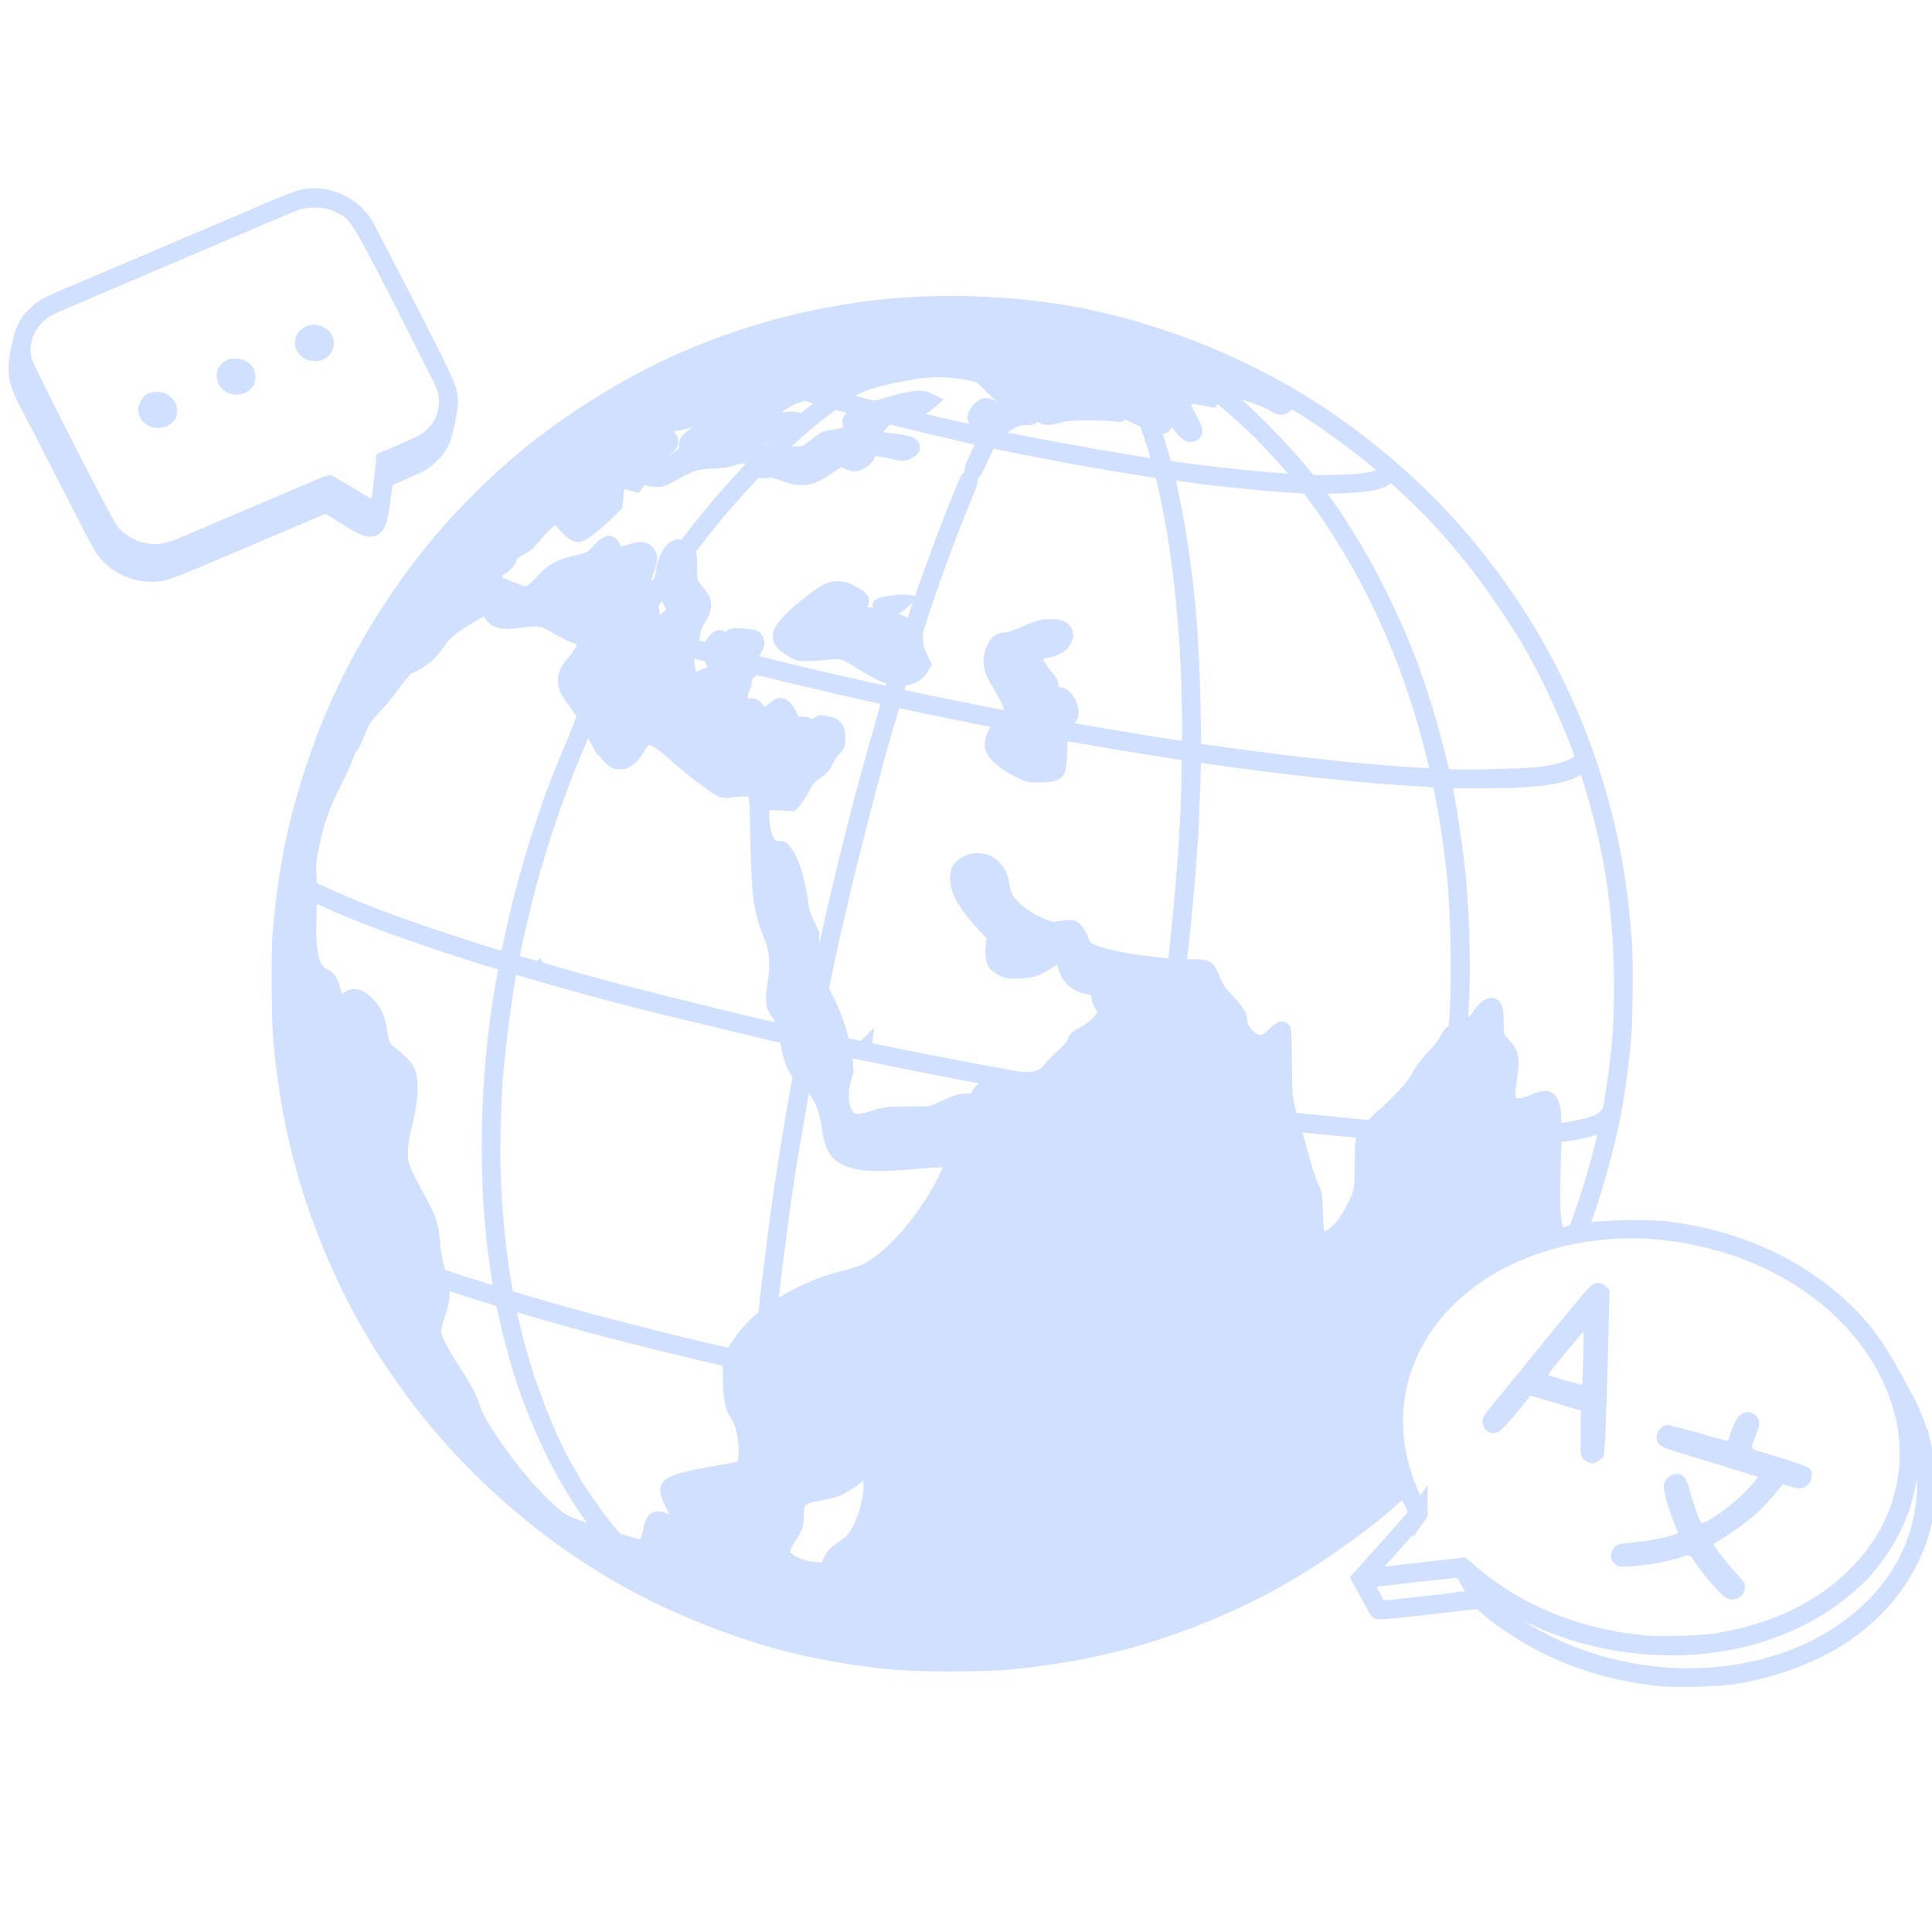 <svg xmlns="http://www.w3.org/2000/svg" width="113" height="112" fill="none" xmlns:v="https://vecta.io/nano"><g clip-path="url(#A)" fill="#d1e0ff"><path d="M17.616 11.603c-.31.082-1.966.748-2.848 1.156l-1.65.701-3.467 1.476-4.275 1.816c-2.734 1.156-2.787 1.184-3.279 1.646-.512.476-.734.946-.936 1.946-.29 1.415-.215 1.912.458 3.204l.862 1.66.943 1.837 1.852 3.606c.7 1.367.869 1.626 1.293 2.007.808.721 1.986 1.027 3.003.789.424-.102 1.468-.524 5.333-2.184l2.834-1.204 1.347-.572 1.111.694c1.778 1.123 1.899 1.055 2.182-1.258l.148-.898a15.73 15.73 0 0 1 .828-.367l1.158-.524c.458-.245.996-.782 1.232-1.231.189-.354.471-1.531.525-2.204.067-.803-.007-.973-2.39-5.633l-2.485-4.796c-.754-1.327-2.323-2.02-3.777-1.667zm1.703.143a4.69 4.69 0 0 1 .781.34c.808.456.895.592 3.373 5.402l2.451 4.857c.593 1.381.088 2.857-1.219 3.578-.168.095-.431.224-.579.286l-.943.401-.687.293-.114 1.095c-.135 1.361-.195 1.585-.424 1.674-.249.095-.377.034-1.569-.714l-1.124-.653c-.04 0-.317.102-.606.231l-7.965 3.388c-.949.395-1.549.476-2.303.327-.741-.143-1.555-.646-1.959-1.211-.411-.565-4.949-9.477-5.07-9.946-.236-.946.094-1.986.848-2.674.404-.367.545-.442 2.579-1.299l5.198-2.218 2.794-1.191 3.232-1.374c.572-.245 1.212-.503 1.414-.572.478-.156 1.394-.17 1.892-.02z" stroke="#d1e0ff"/><path d="M17.831 19.134c-.586.306-.761 1.007-.37 1.517.236.32.532.463.949.469 1.091.02 1.535-1.306.64-1.905-.39-.258-.821-.286-1.219-.082zm-4.545 1.918c-.512.231-.741.782-.539 1.306.424 1.122 2.188.878 2.188-.299 0-.605-.431-1.048-1.064-1.082-.229-.014-.465.014-.586.075zm-4.733 2.027a1.42 1.42 0 0 0-.357.449c-.458.932.599 1.837 1.602 1.374.741-.333.754-1.32.027-1.816-.323-.218-.963-.218-1.273-.007z"/><path d="M54.122 17.834c-6.356.245-12.739 2.109-18.111 5.3-2.06 1.218-3.844 2.47-5.42 3.803-1.838 1.544-3.636 3.361-5.13 5.177-2.343 2.857-4.39 6.204-5.851 9.586-1.138 2.619-2.229 6.238-2.619 8.681l-.101.544c-.094.497-.316 2.245-.417 3.265-.128 1.354-.114 5.429.034 6.905.357 3.646 1.044 6.783 2.188 9.966.842 2.354 2.027 4.878 3.144 6.728l.37.633c0 .068 1.434 2.191 1.973 2.912 4.094 5.517 9.702 10.007 15.809 12.64 4.161 1.796 7.527 2.68 12.012 3.157 1.616.17 5.575.17 7.238 0 4.908-.503 8.861-1.592 13.25-3.646.498-.231 1.023-.497 1.178-.578.155-.088.498-.272.754-.415 2.525-1.381 5.629-3.585 7.352-5.225.316-.299.491-.361.491-.17 0 .034.155.374.337.742l.337.673-.821.939-1.69 1.905-.868.966.485.905.545.966c.061.061 1.023-.027 4.067-.388 2.101-.245 1.879-.245 2.202.055.842.776 2.255 1.714 3.589 2.381 2.02 1 4.215 1.626 6.551 1.871 1.124.116 3.528.041 4.585-.136 2.357-.408 4.572-1.259 6.241-2.388 2.593-1.755 4.303-4.306 4.774-7.109.209-1.238.121-2.885-.209-4.218a14.94 14.94 0 0 0-.801-2.109c-1.643-3.075-2.195-3.912-3.36-5.123-2.747-2.857-6.733-4.694-11.102-5.123A25.68 25.68 0 0 0 92.89 72c-.33.048-.592.082-.592.075a3.9 3.9 0 0 1 .108-.272c.633-1.524 1.616-5.007 1.946-6.898.263-1.517.444-2.898.572-4.422.074-.857.101-4.544.034-5.238a97.97 97.97 0 0 0-.101-1.224c-.815-9.504-5.063-18.47-11.89-25.096-2.06-2-4.43-3.851-6.854-5.34-2.572-1.592-5.649-3-8.591-3.939-1.34-.429-1.98-.605-3.42-.939-2.942-.674-6.625-1-9.978-.871zm1.885 3.803c.35.041.821.122 1.037.184.357.102.465.177.896.639.276.286.599.578.727.646s.236.15.236.177c0 .034-.094.224-.209.429-.229.415-.242.415-.747.163-.209-.109-.283-.116-.424-.048-.182.082-.438.442-.438.619 0 .123.465.422.761.49.215.054.209.034.067.347-.114.231-.128.245-.39.197-.707-.109-5.252-1.184-5.205-1.225a23.18 23.18 0 0 1 .821-.238c.478-.136.869-.286.976-.381l.175-.15-.189-.088c-.263-.122-1.017-.007-2.087.32-.754.224-.848.238-1.158.17-.599-.136-1.919-.517-1.919-.551 0-.02.263-.211.572-.428.66-.456 1.138-.64 2.478-.939 1.811-.401 2.673-.476 4.02-.333zm16.415 1.157c1.057.299 1.737.558 2.114.796.444.279.599.231.694-.204l.034-.184.289.156c1.293.735 2.956 1.905 4.612 3.225.741.599.956.803.956.925 0 .313-.397.517-1.286.66-.539.088-2.882.157-3.158.095-.094-.02-.283-.191-.438-.388-.909-1.184-3.097-3.436-4.181-4.313-.862-.694-1.003-.85-.855-.993.081-.082.263-.048 1.219.225zm-22.683-.177c-.014.014-.242.177-.498.361l-.478.34-.7-.211c-.391-.116-.646-.218-.579-.231.128-.027 2-.265 2.188-.279.054-.007.081.007.067.02zm-1.899.531c.417.122.761.238.761.258s-.269.231-.586.476c-.687.517-1.717 1.381-2.242 1.871a25.42 25.42 0 0 1-.687.64l-.316.293-.209-.218c-.242-.252-.424-.653-.37-.823.054-.163.431-.265.969-.265.579 0 .922-.116 1.246-.422.404-.395.303-.435-.747-.34-.478.048-.916.082-.976.082-.566 0 .956-1.327 1.831-1.599l.438-.136.101-.034c.02 0 .377.095.788.218zm24.104.449c.438.367 1.151 1.014 1.589 1.435 1.037 1.007 2.808 3.007 2.808 3.17 0 .122-3.407-.163-6.161-.51-2.323-.293-2.094-.231-2.188-.605-.101-.395-.498-1.714-.633-2.109a3.43 3.43 0 0 1-.108-.32c0-.02.101.014.222.061.66.279.754.177.276-.293-.438-.435-.458-.497-.263-.707.094-.102.168-.252.168-.333a.58.58 0 0 1 .067-.252c.094-.15.377.156.774.83.666 1.136 1.071 1.551 1.293 1.333.094-.102-.007-.34-.593-1.395l-.162-.279.303-.279c.209-.19.343-.265.438-.245.074.02.343.075.599.116l.465.088.141-.191c.074-.102.141-.184.155-.184.007 0 .37.299.808.667zm-12.402-.082c.209.136.209.204.02.306-.148.082-.875.279-.902.245-.007-.007.061-.177.162-.374.162-.333.189-.361.364-.326a1.25 1.25 0 0 1 .357.15zm-9.359.299c.774.211.774.224.256.435-.68.279-.727.32-.619.605.04.129.061.286.04.347-.067.177-.599.381-1.098.429-.397.034-.491.075-.842.354-.828.646-.767.619-1.4.619-.316 0-.7.027-.848.068-.337.082-.727.088-.694.007.047-.129 2.033-1.905 2.707-2.422l.673-.517.404-.313.444.122c.242.061.68.184.976.265zm16.038.361l.895.422.296.918c.168.503.363 1.122.431 1.374l.135.463h-.168c-.626 0-9.204-1.538-9.783-1.755-.128-.048-.128-.054 0-.34.108-.238.162-.286.316-.286.108 0 .303-.082.444-.177.444-.306.801-.435 1.205-.435.37 0 .384-.007.572-.293.222-.327.303-.34.364-.061.081.408.155.429 1.017.218.451-.109.781-.136 1.737-.129.646 0 1.32.027 1.502.054.175.027.316.034.316.014s-.101-.143-.215-.272c-.269-.286-.249-.279.936.286zm-23.559-.211c-.02.048-.202.17-.411.272-.249.122-.411.259-.485.395-.067.129-.35.361-.767.639-.37.238-.7.497-.741.572-.04.068-.054.238-.034.367.04.231.027.245-.418.572l-.465.333-.673-.02c-.909-.02-1.448-.061-1.488-.095-.047-.048.707-.442 1.232-.64.613-.231.761-.333.761-.537 0-.259-.195-.259-.976 0-.694.231-.909.279-.909.204a7.12 7.12 0 0 1 .694-.905c.148-.129.694-.279 1.427-.395.37-.055 1.145-.252 1.717-.435 1.4-.442 1.582-.483 1.535-.327zm11.493.864l2.693.626c.411.082.768.17.794.197.034.027-.074.32-.229.653-.418.905-.539 1.197-.498 1.238.014.02.148-.225.289-.537l.444-.952.175-.381 1.468.299c2.538.517 5.811 1.102 7.925 1.415.404.061.747.122.768.143.054.055.269.98.512 2.17.559 2.817.956 6.436 1.077 9.796.074 2.17.094 4.225.034 4.313-.047.082-.242.068-1.259-.089-2.013-.306-6.497-1.068-6.659-1.129-.101-.041-.189-.177-.263-.408-.148-.456-.081-.537.289-.347.31.157.687.184.808.061.202-.204-.067-.952-.404-1.143-.162-.088-.202-.088-.411.014l-.236.116-.027-.476c-.02-.428-.047-.49-.269-.721-.31-.327-.727-1.02-.727-1.211 0-.231.222-.381.707-.483.545-.116.788-.238.97-.497.337-.476.074-.789-.667-.782-.498.007-.7.061-1.67.476-.384.163-.808.299-.936.299-.316 0-.471.095-.626.401-.323.646-.263 1.225.215 1.959.404.626.72 1.272.767 1.592.047.272-.168.605-.384.605-.135 0-1.764-.313-4.033-.782-2.195-.449-2.491-.524-2.491-.612 0-.041.074-.286.155-.551l.162-.469.296-.034c.384-.048.727-.252.895-.538l.128-.224-.209-.422c-.148-.306-.215-.544-.242-.932-.034-.51-.027-.537.492-2.075a100.88 100.88 0 0 1 2.451-6.572c.168-.395.283-.742.263-.762-.047-.048-.061-.007-.734 1.653-.64 1.592-1.555 4.075-2.148 5.837l-.465 1.374-.222-.17c-.64-.497-1.953-.85-2.633-.714-.215.041-.438.061-.498.041-.054-.027-.135-.17-.182-.327-.04-.157-.088-.32-.108-.361-.02-.048.094-.095.31-.123.471-.061.431-.197-.168-.524-.774-.429-1.239-.354-2.154.347-1.32 1.007-1.986 1.708-1.986 2.089 0 .265.101.395.559.694.404.265.451.279.949.279a11.92 11.92 0 0 0 1.145-.075c.801-.102 1.077-.034 1.811.429 1.104.701 1.515.905 2.249 1.109.054.02.034.17-.074.503-.081.265-.168.497-.189.517-.061.061-3.71-.762-6.962-1.565-1.555-.388-1.575-.401-1.192-1.02.202-.327.229-.422.182-.572-.061-.17-.094-.177-.666-.224-.33-.027-.626-.027-.66-.007s-.101.143-.155.265c-.114.286-.168.286-.384.027-.094-.116-.202-.204-.236-.204-.108 0-.357.32-.444.558l-.074.238-.64-.163c-.35-.089-.646-.17-.66-.191-.014-.014.013-.089.054-.17.047-.082.108-.347.141-.585.047-.32.135-.551.343-.891.364-.592.384-.898.087-1.272-.626-.803-.606-.748-.606-1.606 0-.483-.034-.837-.081-.925-.074-.129-.014-.231.599-1.021.855-1.102 1.676-2.068 2.707-3.177.761-.816.808-.857.922-.755.094.088.202.102.444.068.263-.034.438 0 .909.163 1.172.415 1.575.354 2.66-.401.33-.224.653-.415.714-.415.054 0 .242.061.417.136.411.177.492.17.828-.048.33-.218.37-.408.101-.469-.599-.143-.492-.299.215-.299.263 0 .828.082 1.279.177.761.17.821.177 1.064.075.135-.061.249-.157.249-.211 0-.143-.33-.231-1.3-.34-.478-.048-.895-.122-.936-.163-.249-.252.666-1.456 1.017-1.34.061.02.99.245 2.06.503zM43.84 26.678c.182.095.377.333.384.456 0 .054-.364.483-.801.952-.922.993-1.865 2.102-2.734 3.225l-.606.782-.256-.034a.43.43 0 0 0-.451.156c-.256.245-.464.755-.525 1.279-.047.367-.114.51-.478 1.061-.303.456-.444.612-.478.544-.027-.054-.108-.361-.175-.68l-.114-.585.188-.599c.168-.544.182-.619.094-.776-.161-.293-.404-.327-.922-.15-.269.095-.559.15-.72.129-.242-.021-.283-.048-.397-.313-.081-.177-.175-.286-.249-.286-.067 0-.31.197-.539.435-.471.49-.505.51-1.407.721-.902.218-1.32.442-1.831 1.021-.397.456-.875.816-1.077.816-.141 0-1.905-.714-1.885-.769a3.14 3.14 0 0 0 .013-.354c0-.279.02-.313.323-.517.364-.252.545-.456.552-.619 0-.143.33-.422.741-.633.209-.109.444-.32.66-.592.417-.531.929-1.02 1.232-1.177l.229-.122.202.265c.33.435.761.837.936.884.135.034.283-.048.761-.422.323-.259.774-.653 1.003-.878l.411-.408.04-.497c.027-.272.094-.605.148-.742.108-.265.094-.259.727-.082l.323.088.168-.218c.182-.231.343-.272.586-.143.074.048.296.082.485.082.276 0 .438-.061.889-.313 1.178-.66 1.3-.694 2.545-.769.471-.027.848-.088 1.044-.17.35-.143.747-.163.963-.054zm38.755 2.048c2.37 2.225 4.484 4.857 6.517 8.102 1.104 1.769 2.303 4.232 3.225 6.633.283.742.29.776.195.973-.215.408-1.03.721-2.39.912-.922.129-5.252.218-5.615.116-.189-.054-.202-.088-.512-1.34-.882-3.578-1.959-6.504-3.528-9.592-1.071-2.102-2.148-3.871-3.333-5.476l-.478-.646 1.427-.041c2.053-.061 2.814-.225 3.063-.66l.115-.197.236.211c.128.116.613.572 1.077 1.007zm-13.459-1.068c1.892.272 4.491.537 6.713.68l.694.048.451.626c.754 1.041.821 1.143 1.252 1.81 2.626 4.075 4.525 8.565 5.73 13.558l.242 1.041c0 .082-2.673-.095-5.353-.347-2.383-.231-5.723-.639-8.591-1.061l-.512-.075-.04-2.456c-.067-3.769-.283-6.585-.761-9.674-.222-1.483-.626-3.538-.808-4.136-.047-.143.04-.15.983-.014zm-30.231 6.606c0 .156.418 1.034.7 1.483.182.286.242.456.229.605-.034.327-.222.327-.303 0-.114-.49-.525-.286-.619.306-.054.374-.222.626-.404.626-.061 0-.215-.034-.35-.068l-.249-.068.141-.388c.135-.367.135-.401.034-.898l-.108-.517.411-.626c.377-.585.518-.708.518-.456zm-9.204.299c.431.17.788.327.788.354 0 .095-.566.054-.768-.048-.249-.136-.33-.129-.646.034l-.269.136v-.415c0-.224.027-.401.061-.388.027.007.404.156.835.326zm-.963 1.014c0 .558.458.789 1.32.68 1.165-.157 1.528-.157 1.912.007.202.088.444.211.539.272.37.258 1.131.619 1.468.694.31.075.35.109.35.258-.007.258-.242.735-.559 1.116-.848 1.014-.848 1.347-.047 2.435.263.347.492.694.512.776.02.095-.202.701-.633 1.735-.909 2.163-1.266 3.109-1.825 4.823a61.94 61.94 0 0 0-1.831 6.783c-.135.646-.249 1.041-.303 1.041-.128 0-1.077-.286-2.989-.912-3.373-1.088-5.885-2.041-7.777-2.932l-.68-.306c-.128-.048-.148-.129-.182-.762-.047-.721-.007-1.095.216-2.095.303-1.361.592-2.15 1.286-3.531.438-.884.619-1.286.734-1.646.047-.136.135-.299.209-.367.067-.061.236-.408.377-.769.283-.748.39-.919 1.104-1.687.283-.299.66-.755.848-1.014.505-.701.97-1.259 1.044-1.259.155 0 .767-.354 1.091-.633a3.86 3.86 0 0 0 .633-.741c.397-.619.808-.946 2.242-1.782.424-.245.815-.449.862-.449s.081.095.081.265zm9.608 1.878c-.04.109-.593.395-.653.333-.027-.034-.014-.17.04-.306.101-.245.101-.245.37-.17.141.034.256.102.242.143zm2.626.653l.62.163.175.395c.094.218.168.429.168.469 0 .156-.236.333-.593.435-.357.109-.619.299-.707.51-.121.306-.519-.769-.519-1.415 0-.415.081-.776.162-.748.04.014.35.102.694.191zm4.208 1.082c1.427.361 6.262 1.476 6.639 1.538.155.027.283.075.283.116 0 .034-.155.605-.343 1.265l-.532 1.878-.458 1.667c-.667 2.415-1.461 5.647-2.134 8.64l-.404 1.803a24.37 24.37 0 0 0-.209 1c-.061.333-.135.599-.162.599s-.141-.211-.256-.463c-.209-.456-.216-.463-.195-1.51l.014-1.054-.289-.626c-.222-.483-.303-.762-.357-1.225-.135-1.123-.518-2.381-.875-2.878-.195-.272-.222-.286-.464-.245-.236.034-.276.02-.458-.204-.323-.395-.485-1-.485-1.83 0-.707 0-.714.175-.755.101-.027.498-.027.889-.007l.714.034.168-.197c.087-.102.31-.442.478-.755.242-.429.391-.612.626-.776.471-.313.559-.408.754-.83.094-.218.283-.483.411-.605.209-.197.229-.252.229-.612 0-.517-.101-.653-.559-.769-.35-.082-.377-.075-.579.075-.195.143-.229.15-.431.068-.37-.15-.505-.163-.727-.048-.263.129-.263.129-.263.02 0-.048-.101-.306-.229-.572-.256-.537-.444-.701-.64-.551-.067.048-.249.191-.411.306-.424.327-.613.299-.842-.095-.162-.286-.242-.306-.579-.191-.411.15-.485.061-.451-.51.013-.245.074-.544.141-.673.148-.299.141-.429-.02-.64l-.135-.17.276-.048c.209-.034.303-.095.391-.245.061-.109.128-.197.155-.197s.539.122 1.145.272zm9.076 2.068l2.861.585 1.401.286.323.068-.162.184c-.094.095-.262.327-.377.51-.229.374-.263.687-.108.993.155.299.808.803 1.448 1.116.532.258.606.279 1.104.265.734-.014.969-.068 1.057-.245.047-.082.094-.469.108-.864.04-.986.034-1.095-.088-1.286-.108-.157-.108-.163.047-.123a361.11 361.11 0 0 0 6.154 1.034l1.367.211.222.034-.013 1.34c-.013 1.49-.074 2.714-.229 4.98-.128 1.864-.532 5.953-.606 6.17-.02.054-.141.075-.384.048-2.558-.252-4.309-.619-4.888-1.041-.108-.075-.229-.272-.303-.476-.061-.184-.195-.435-.296-.558-.195-.231-.135-.224-1.118-.082-.545.075-1.885-.605-2.585-1.313-.431-.442-.512-.626-.687-1.504-.195-.98-1.084-1.456-1.932-1.041-.37.184-.512.408-.505.81.007.748.438 1.49 1.616 2.762l.559.606-.054.347c-.087.524-.061 1.02.061 1.211.054.088.249.231.431.32.283.136.397.15.97.123.505-.027.72-.068 1.03-.211.417-.197 1.138-.687 1.347-.925.074-.075.148-.143.175-.143s.067.238.081.524c.061.986.586 1.592 1.474 1.701.424.048.505.136.566.572.034.245.108.415.256.585l.202.238-.175.361c-.195.408-.687.844-1.293 1.157-.283.143-.364.218-.397.388-.04.197-.222.415-.916 1.048-.168.15-.397.395-.512.544-.444.572-1.151.755-2.161.565l-2.175-.401c-1.831-.333-5.986-1.157-7.11-1.408l-.821-.177-.148-.572c-.189-.714-.539-1.612-.842-2.163-.128-.238-.236-.497-.236-.578 0-.157.492-2.497.815-3.878l.404-1.735c.599-2.551 2-7.946 2.518-9.66l.37-1.245c.114-.401.162-.49.256-.463.061.02.916.204 1.899.408zm-19.384 1.742c.256.463.566.925.767 1.136.303.32.377.361.619.361.343 0 .606-.204.943-.742.364-.585.478-.687.767-.687s.815.327 1.454.905c.687.619 1.73 1.449 2.316 1.851.512.347.593.381.835.34.646-.088 1.225-.109 1.394-.041.35.136.37.265.417 2.694.067 3.715.175 4.456.875 6.143.242.578.296 1.476.148 2.483-.155 1.041-.141 1.354.054 1.592.087.102.209.299.276.429.141.272.317.898.263.946-.094.095-8.234-1.898-12.079-2.959l-4.053-1.177c-.054-.048.256-1.558.66-3.204.7-2.919 1.838-6.361 3.043-9.218.646-1.524.754-1.762.822-1.694.027.034.242.415.478.844zm36.89 1.327c3.804.531 7.75.952 10.571 1.123l1.589.109.343.034.175.932c.343 1.769.559 3.313.754 5.354a68.98 68.98 0 0 1 .108 7.177l-.081 1.191-.222.184a1.34 1.34 0 0 0-.337.463c-.061.157-.37.551-.734.939-.424.442-.714.823-.882 1.15-.303.585-.781 1.123-1.959 2.218l-.875.81-.572-.041-1.885-.184-1.764-.177c-.256-.02-.485-.075-.518-.116-.101-.129-.263-.735-.337-1.245-.04-.265-.074-1.272-.074-2.225 0-1.02-.027-1.748-.067-1.776-.034-.02-.215.109-.404.286-.431.408-.579.49-.875.497-.572 0-1.279-.755-1.279-1.381 0-.218-.215-.551-.673-1.034-.539-.572-.66-.748-.902-1.327-.29-.694-.269-.68-1.205-.68h-.808l.04-.258c.148-.932.532-4.953.619-6.477l.067-.871c.014-.088.047-.809.074-1.599l.061-1.578c.007-.075.02-.503.027-.959l.007-.823.39.061 1.629.224zm21.296 1.191c1.239 3.98 1.784 7.429 1.831 11.531.034 2.687-.081 4.272-.478 6.871l-.182 1.157-.283.279c-.202.197-.424.326-.714.422-.68.225-2.323.517-2.377.429-.013-.02-.027-.299-.034-.619-.014-.633-.047-.823-.189-1.109-.121-.245-.283-.238-.943.034-.673.279-1.178.306-1.373.068-.189-.238-.229-.599-.128-1.238.215-1.442.188-1.633-.276-2.15-.189-.204-.364-.456-.397-.544-.04-.095-.067-.483-.067-.871 0-.844-.081-1.02-.384-.857a1.9 1.9 0 0 0-.404.408l-.337.463c-.108.143-.875.463-.943.395-.013-.014 0-.633.034-1.374.114-2.435.034-5.463-.229-7.987-.148-1.449-.64-4.565-.801-5.109-.034-.102.175-.109 2.168-.109 3.521 0 5.225-.259 5.864-.891.135-.143.269-.238.29-.218.027.02.182.476.35 1.02zm-74.231 6.932c1.811.837 3.595 1.524 6.423 2.483 1.791.605 2.963.98 3.946 1.265.236.068.444.136.465.163.02.02-.027.381-.101.803-1.057 5.694-1.171 12.137-.31 17.525.094.612.162 1.123.141 1.143-.034.034-1.724-.483-3.212-.98l-.572-.191-.155-.612a10.72 10.72 0 0 1-.215-1.388c-.074-.952-.195-1.333-.788-2.408-.619-1.136-.949-1.823-1.037-2.191-.088-.333-.047-1.225.067-1.735.377-1.639.431-1.966.438-2.646 0-1-.108-1.197-1.104-1.993-.451-.361-.512-.476-.646-1.286-.128-.782-.323-1.225-.707-1.612-.411-.415-.673-.517-.963-.381-.121.061-.29.224-.384.374-.276.463-.404.354-.606-.517-.155-.694-.316-1.02-.552-1.109-.303-.116-.579-.422-.714-.789-.162-.429-.263-1.333-.242-2.075l.027-1.347c0-.456.02-.83.04-.83s.364.15.761.333zm12.638 4.415a183.55 183.55 0 0 0 7.339 1.973l5.016 1.211 1.515.361.734.177.114.578c.148.742.357 1.299.559 1.49.141.136.148.177.094.469a208.36 208.36 0 0 0-1.299 8.075l-.465 3.708-.209 1.803c-.04.299-.074.367-.343.578-.438.34-1.057 1.061-1.38 1.606l-.296.49c-.027.034-3.353-.762-5.689-1.361l-1.818-.469c-1.165-.279-5.79-1.605-5.79-1.66 0-.007-.047-.272-.101-.585-.377-2.211-.599-4.51-.673-7.109-.034-1.286.054-4.293.162-5.402l.108-1.088c.128-1.442.606-4.776.747-5.232.014-.048.081-.075.148-.054.06.02.754.218 1.528.442zm18.967 4.64a318.72 318.72 0 0 0 7.305 1.435c.902.163 1.636.32 1.636.34s-.289.068-.653.116c-.801.095-1.198.279-1.414.667a3.06 3.06 0 0 0-.175.327c-.014.034-.249.068-.525.075-.444.007-.579.048-1.306.374l-.808.361-1.313.014c-1.266.007-1.34.02-2.02.225-.815.252-1.158.272-1.454.088-.518-.32-.72-1.449-.431-2.388a2.08 2.08 0 0 0 .108-1.014 6.23 6.23 0 0 0-.081-.674c-.054-.197-.04-.197 1.131.055zm-3.037 1.748c.707.81.99 1.456 1.172 2.694.175 1.156.411 1.537 1.151 1.816s1.757.299 3.966.095c.633-.054 1.34-.095 1.582-.082.411.02.438.027.458.191.04.354-.693 1.796-1.528 2.993-1.118 1.619-2.457 2.925-3.528 3.449-.189.095-.761.279-1.259.401-1.454.354-3.023 1.068-4.134 1.878-.148.102-.276.177-.29.163-.088-.082.653-5.898 1.131-8.919l.842-4.885c.054-.177.128-.143.438.204zm46.686 2.449c-.175 1.007-.882 3.551-1.367 4.953-.485 1.388-.512 1.449-.734 1.503-.101.02-.35.082-.545.129-.431.109-.424.123-.586-.809-.108-.599-.114-.939-.074-2.857.027-1.204.067-2.204.094-2.231.027-.02.384-.088.788-.15.963-.136 1.71-.347 2.067-.585.162-.109.316-.197.35-.197.027-.007.034.109.007.245zm-16.361.19l1.919.17c.384 0 .424.068.249.408-.135.286-.148.401-.155 1.667-.007 1.497-.027 1.599-.478 2.517-.619 1.252-1.414 1.993-1.986 1.85-.296-.082-.343-.272-.391-1.51-.04-1.075-.054-1.184-.222-1.51-.101-.191-.283-.714-.411-1.157-.269-.932-.714-2.578-.714-2.64 0-.027.114-.027.256-.007.135.027 1.01.116 1.932.211zm19.027 6.089c7.419.605 13.405 5.136 14.678 11.123.175.816.235 2.143.134 2.959-.283 2.293-1.212 4.211-2.888 5.946-2 2.068-4.733 3.415-8.12 3.993-1.03.177-3.373.245-4.498.136-3.831-.374-7.299-1.796-10.005-4.096l-.498-.429-2.303.259-2.861.326c-.31.034-.572.054-.579.041-.013-.014.242-.313.559-.667l1.057-1.19 1.023-1.15c.31-.34.559-.674.559-.742a.66.66 0 0 0-.121-.306c-.067-.102-.236-.442-.377-.748-2.303-5.191-.289-10.674 4.996-13.572 2.653-1.456 6.046-2.143 9.244-1.884zm-69.895 3.197c.202.068.781.252 1.279.408l1.124.347c.195.061.222.109.29.456a47.5 47.5 0 0 0 1.077 4.102c1.172 3.592 2.922 6.919 4.794 9.116.175.211.323.401.323.422 0 .041-.741-.191-1.919-.612-.734-.259-.949-.367-1.347-.687-1.178-.946-2.747-2.782-3.946-4.626-.545-.83-.801-1.313-.97-1.85-.148-.476-.444-1.02-1.165-2.136-.741-1.15-1.091-1.878-1.091-2.272 0-.17.081-.524.175-.789.357-1.007.404-1.483.188-2.163-.034-.116.168-.068 1.185.286zm3.4 1.061c.296.095 2.532.728 4.309 1.218 1.266.347 5.38 1.374 7.103 1.776l1.111.258.007 1.095c.007 1.197.108 1.687.458 2.204.491.714.633 2.796.215 3.109-.061.041-.404.129-.768.197-2.518.442-3.05.571-3.427.816-.229.156-.195.367.182 1.109.566 1.122.417 1.408-.545 1-.532-.231-.619-.177-.761.442-.128.571-.364 1.157-.471 1.157-.128 0-1.683-.476-1.724-.531-.027-.027-.209-.245-.411-.49-.586-.694-2.081-2.823-2.081-2.953 0-.02-.128-.245-.283-.497-1.145-1.891-2.511-5.443-3.178-8.252-.249-1.068-.377-1.653-.377-1.742 0-.102.121-.088.64.082zm81.933 7.735a12.29 12.29 0 0 1 .445 2.987 10.08 10.08 0 0 1-.108 1.259c-.35 2.388-1.495 4.476-3.393 6.191-5.501 4.966-15.412 4.864-21.714-.218-.767-.626-.815-.68-1.246-1.49-.276-.524-.323-.653-.215-.592.081.041.162.109.182.143.135.218 1.926 1.415 2.882 1.932 4.033 2.163 9.251 2.735 13.56 1.476 2.168-.626 4.141-1.687 5.609-3.021.694-.619.788-.721 1.353-1.442.943-1.204 1.643-2.674 1.946-4.061.33-1.551.269-3.395-.168-4.919-.094-.32-.169-.605-.162-.633.007-.163.842 1.755 1.03 2.388zm-61.37 2.129c.545.701-.162 3.449-1.091 4.211a8.76 8.76 0 0 1-.552.401c-.316.204-.451.395-.673.925-.087.218-.411.286-1.017.204-.646-.088-1.205-.32-1.528-.626-.242-.231-.263-.279-.229-.531.02-.15.121-.415.229-.585.532-.864.559-.932.559-1.388 0-1.014.182-1.211 1.326-1.429 1.003-.191 1.326-.313 1.872-.721 1.01-.755.909-.714 1.104-.463zm-16.132 3.701l1.225.415.451.469c.249.265.411.476.357.476-.182 0-1.111-.408-1.73-.762-.721-.408-1.663-1.007-1.582-1.007.027 0 .599.184 1.279.408zm2.262.728l.667.197c.067.048-.222.367-.397.435-.175.075-.216.068-.35-.075-.357-.367-.666-.742-.613-.742.027 0 .343.082.694.184zm48.747 1.531l.384.714a8.84 8.84 0 0 0 .316.551c.094.123-.047.218-.316.218-.114 0-.444.034-.741.075-.303.041-1.468.177-2.599.299-1.912.218-2.053.225-2.121.116-.263-.463-.889-1.619-.875-1.633a250.63 250.63 0 0 1 4.915-.565l.741-.088c.088-.034.128.014.296.313z" stroke="#d1e0ff"/><path d="M52.008 34.849c-.559.068-.902.218-.956.429-.094.374.317.646.97.646.512 0 .707-.075 1.057-.401a2.86 2.86 0 0 1 .431-.34c.074-.048.141-.136.141-.211 0-.102-.067-.129-.417-.17-.236-.02-.498-.034-.592-.02l-.633.068zm41.158 40.267c-.094.034-.532.51-1.01 1.095l-1.542 1.885-1.589 1.952-1.602 1.959c-.64.782-.714.898-.714 1.143a.65.65 0 0 0 1.023.544c.155-.095 1.091-1.177 1.623-1.864l.162-.204 1.172.347 1.475.442.303.088-.02 1.245c-.013.83.007 1.306.054 1.436.081.19.424.401.653.401.175 0 .539-.238.633-.422.081-.15.188-2.837.303-7.653l.047-2.055-.209-.204c-.215-.218-.431-.258-.761-.136zm-.566 4.327l-.061 1.565a44.96 44.96 0 0 1-1.912-.558c-.074-.027-.074-.054 0-.163.195-.279 1.939-2.388 1.979-2.388.02 0 .02.694-.007 1.544zm9.218 3.286c-.202.129-.539.803-.667 1.313-.027.102-.074.204-.108.224s-.774-.177-1.642-.442l-1.811-.483c-.343 0-.646.286-.693.66-.054.435.168.612 1.171.918l2.748.837 1.979.619c.04.041-.202.34-.72.871-.869.898-2.451 2-2.579 1.803-.135-.218-.539-1.361-.673-1.898-.209-.864-.539-1.116-1.104-.844-.128.061-.269.204-.33.333-.101.211-.101.272-.007.748.108.504.316 1.15.626 1.925l.148.361-.182.068c-.505.191-1.798.429-2.794.51-.606.048-.822.177-.922.544-.081.299-.013.503.242.707.175.143.229.15.895.109 1.003-.068 2.262-.299 2.956-.544.417-.156.492-.136.68.15.539.823 1.502 1.952 1.879 2.204a.74.74 0 0 0 1.151-.612c0-.231-.013-.245-.606-.898-.512-.558-1.212-1.469-1.212-1.578 0-.034.094-.116.216-.177.532-.293 1.622-1.068 2.141-1.524.505-.449 1.07-1.054 1.521-1.633l.142-.184.485.136c.397.116.525.123.713.061.303-.102.505-.395.505-.728 0-.463.007-.463-2.592-1.252-1.091-.333-1.01-.211-.7-1.02.235-.612.256-.714.195-.918a.67.67 0 0 0-1.05-.367z"/></g><defs><clipPath id="A"><path fill="#fff" d="M0 0h113v112H0z"/></clipPath></defs></svg>
